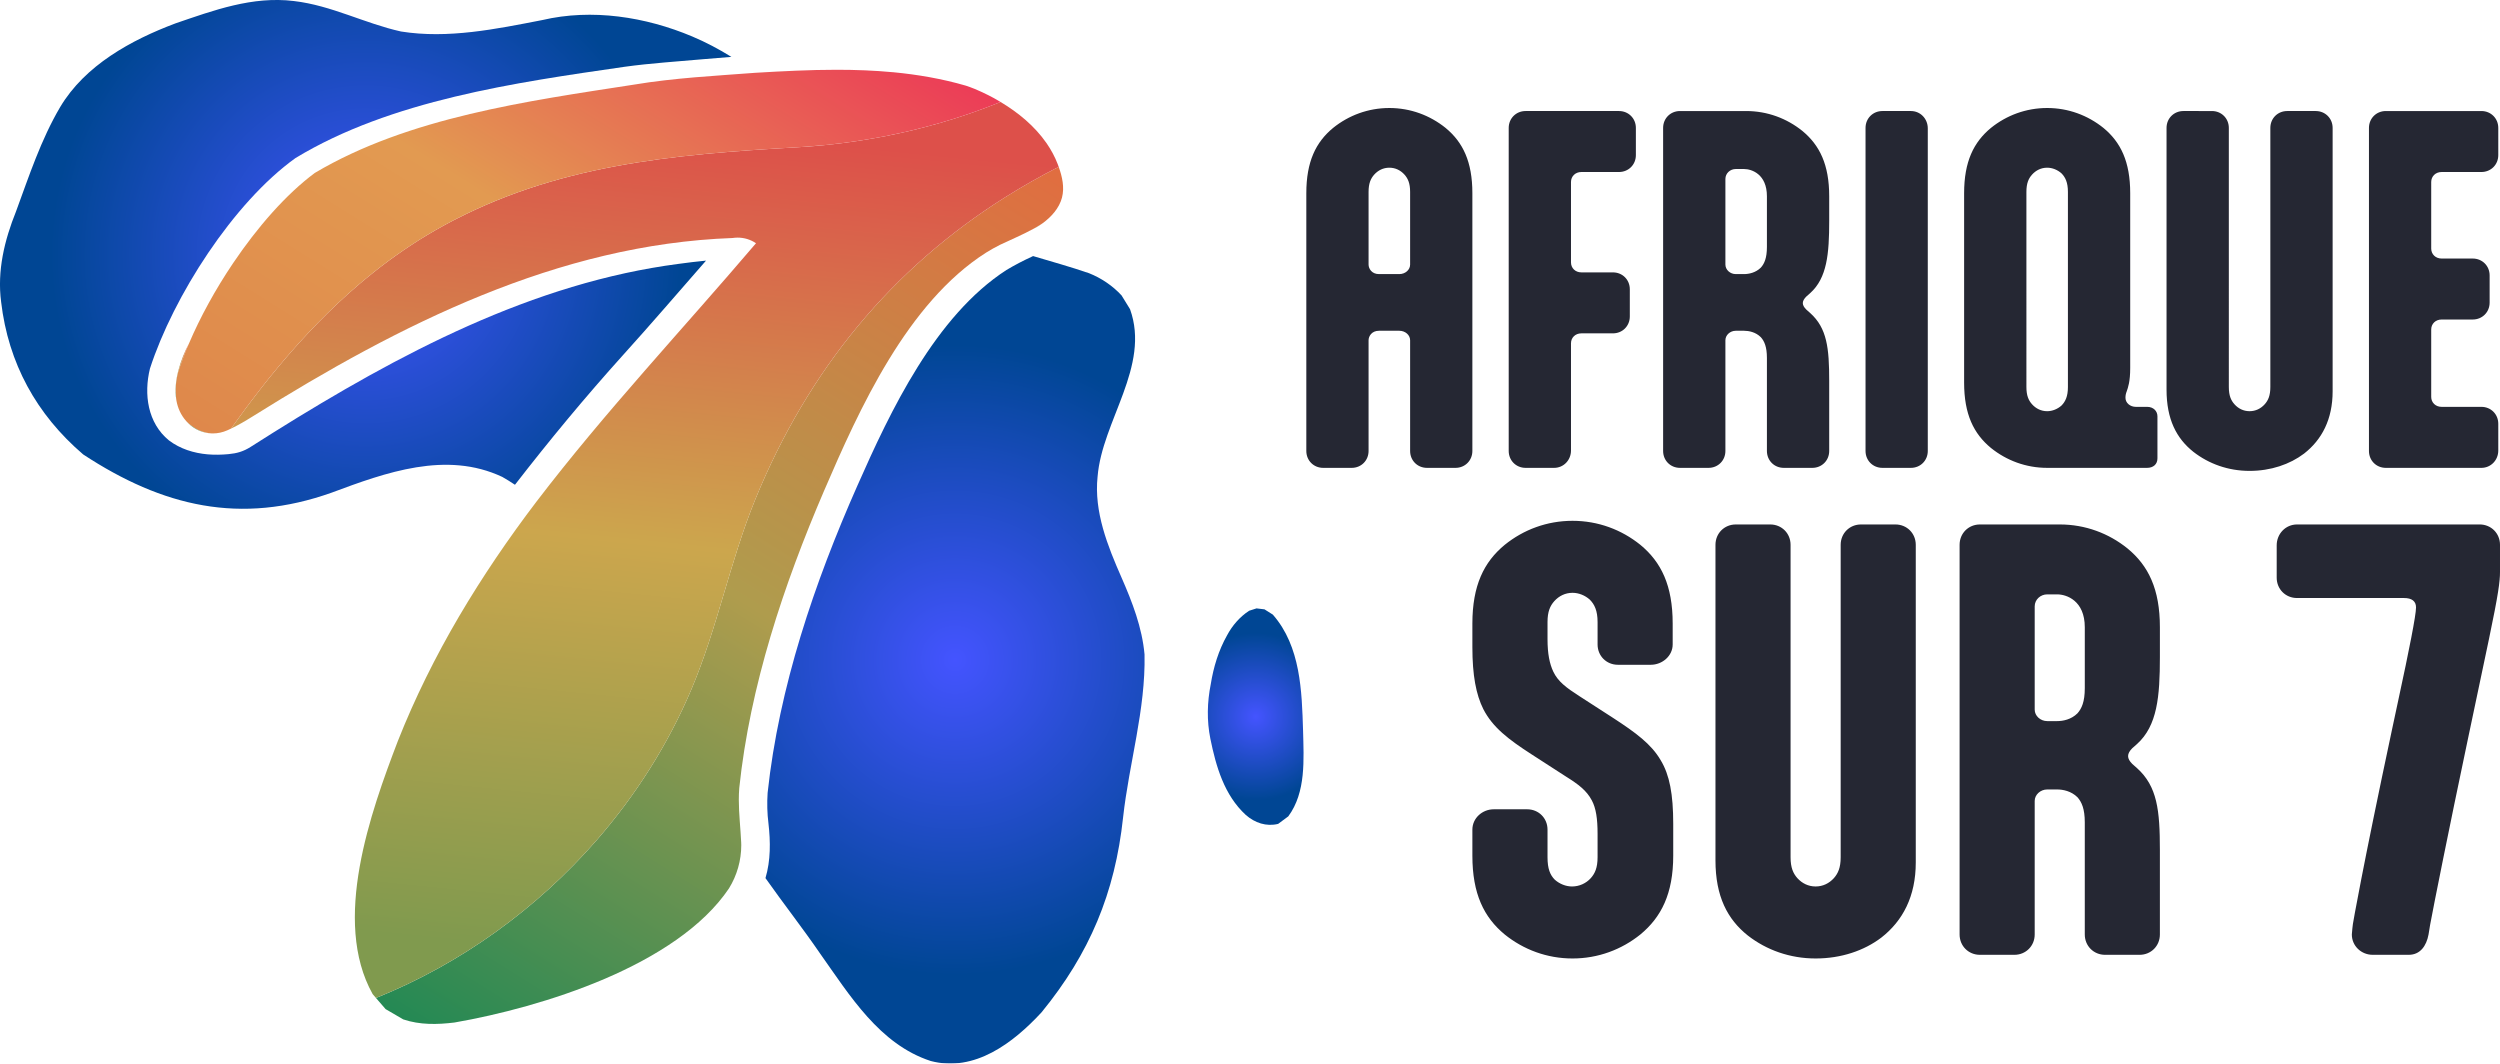 <svg xmlns="http://www.w3.org/2000/svg" xmlns:xlink="http://www.w3.org/1999/xlink" id="Calque_1" version="1.1" viewBox="0 0 684.71 291.28"><defs><linearGradient id="Dégradé_sans_nom_1402" x1="130.43" x2="285.51" y1="291.84" y2="42.92" data-name="Dégradé sans nom 1402" gradientUnits="userSpaceOnUse"><stop offset="0" stop-color="#248954"/><stop offset=".5" stop-color="#af9c4d"/><stop offset="1" stop-color="#e16d40"/></linearGradient><linearGradient id="Dégradé_sans_nom_2014" x1="181.43" x2="158.3" y1="34.49" y2="261.34" data-name="Dégradé sans nom 2014" gradientUnits="userSpaceOnUse"><stop offset="0" stop-color="#dd504a"/><stop offset=".5" stop-color="#cca64d"/><stop offset="1" stop-color="#809a4e"/></linearGradient><linearGradient id="Dégradé_sans_nom_950" x1="106.4" x2="208.19" y1="150.29" y2="-13.09" data-name="Dégradé sans nom 950" gradientUnits="userSpaceOnUse"><stop offset="0" stop-color="#df884b"/><stop offset=".5" stop-color="#e29a51"/><stop offset="1" stop-color="#ec3c57"/></linearGradient><linearGradient xlink:href="#Dégradé_sans_nom_1402" id="Dégradé_sans_nom_14021" x1="46.21" x2="53.55" y1="107.91" y2="96.12" data-name="Dégradé sans nom 1402"/><linearGradient xlink:href="#Dégradé_sans_nom_1402" id="Dégradé_sans_nom_14022" x1="54.18" x2="54.79" y1="117.8" y2="116.81" data-name="Dégradé sans nom 1402"/><linearGradient xlink:href="#Dégradé_sans_nom_1402" id="Dégradé_sans_nom_14023" x1="283.57" x2="284.96" y1="63.04" y2="60.81" data-name="Dégradé sans nom 1402"/><radialGradient id="Dégradé_sans_nom_2013" cx="100.15" cy="69.67" r="86.27" data-name="Dégradé sans nom 2013" fx="100.15" fy="69.67" gradientUnits="userSpaceOnUse"><stop offset="0" stop-color="#4454ff"/><stop offset="1" stop-color="#004694"/></radialGradient><radialGradient xlink:href="#Dégradé_sans_nom_2013" id="Dégradé_sans_nom_20131" cx="261.58" cy="180.71" r="86.38" data-name="Dégradé sans nom 2013" fx="261.58" fy="180.71"/><radialGradient xlink:href="#Dégradé_sans_nom_2013" id="Dégradé_sans_nom_20132" cx="343.92" cy="196.27" r="22.92" data-name="Dégradé sans nom 2013" fx="343.92" fy="196.27"/><style>.st1{fill:#252733}</style><mask id="mask" width="1314.22" height="1308.59" x="-590.88" y="-179.65" maskUnits="userSpaceOnUse"><path d="M194.57-68.93c-1.33 3.38 1.35 2.59 3.57 3.1 27.77 6.32 45.6 14.03 71.54 23.38 11.07 3.99 21.58 7.03 32.65 11.25 2.91 1.11 11.16 7.71 15.12 9.98 34.7 19.86 76.62 45.44 105.44 72.66 23.87 22.54 46.92 46.37 68.84 73.15 25.38 31 49.28 64.2 68 100.51 10.93 21.21 19.83 42.18 27.41 63.55 10.07 28.43 18.9 59.34 24.98 89.19 5.03 24.68 8.67 52.71 14.75 78.69 1.74 7.44-1.07 12.95-.83 18.58.04.92 1.94 1.13 1.97 2.03.35 11.44 1.75 25.47.07 37.22-.32 2.25-2.1 4.42 1.56 4.46l-14.35 74.38c-3.38-1.32-2.6 1.34-3.1 3.56-.62 2.75-.77 6.89-1.79 9.13-5.4 11.91-7.08 21.34-11.31 34.29-.71 2.17-2.44.68-3.15 2.85-4.4 13.44-8.87 26.84-15.01 40.52-2.66 5.93-8.51 13.39-10.91 19.71-9.34 24.6-21.59 47.77-36.72 70.9-4.82 7.37-10.94 13.83-16.52 21.42-20.34 27.67-45.37 57.95-69.14 81.48-10.78 10.67-24.56 20.39-36 30.42-29.54 25.87-61.8 46.39-97.69 63.95-18.63 9.11-34.28 19.05-55.17 25.99-23.17 7.7-47.5 12.87-70.18 19.86-9.26 2.85-14.16 3.25-22.3 5.12-17.86 4.09-31.49 2.83-49.47 4.18-17.04 1.28-32.28 4.77-49.5 4.51-4.92-.07-9.48-.35-14.39-.36-29.22-.1-59.58-6.34-89.68-10.08-2.19-.27-4.3-1.12-5.63 1.4l-32.54-6.28c-.3-2.81-2.56-2.85-4.71-3.39-5.8-1.47-13.38-1.67-18.77-3.45-2.1-.7-1.1-2.46-2-2.87-4.13-1.85-11.53-1.5-16.12-3.07-24.96-8.56-51.42-19.68-75.71-31.63-28.46-14-53.3-29.94-80.9-48.15-2.97-1.96-4.09-2.28-7.07-4.04-.36-.21-3.25-6.5-4.08-7.28-1.05-.98-6.84-3.71-7.98-4.72-22.76-20.33-46.7-40.85-68.3-63.41-21.25-22.19-34.98-44.64-51.05-69.5-17.64-27.29-32.12-56.08-44.11-86.4-2.04-5.16-9.26-30.54-12.37-32.31-1-.57-3.33-.38-3.62-.82-.33-.49.83-2.58.61-3.7-4.45-23.4-13.42-47.5-17.79-74.1-4.4-26.82-5.68-49.78-7.11-78.05-.15-2.98-2.69-9.9-2.72-10.46-.26-5.6 1.79-15.8 1.8-22.27.02-13.27.55-24.76 2.6-38.18.34-2.25 2.1-4.43-1.55-4.46l19.5-101.1c3.38 1.32 2.6-1.34 3.1-3.56 4.92-21.65 14.21-43.26 21.68-62.12 3.02-7.63 7.52-18.14 11.43-24.15 13.83-21.31 26.45-47.48 41.43-70.95 6.96-10.91 16.49-20.53 20.95-31.48 1.48-3.62 47.65-49.64 54.18-56.1 16.46-16.29 27.98-24.83 45.5-38.78 4.65-3.7 12.12-11.8 15.83-14.7 3.94-3.09 17.17-8.63 17.88-9.39 8.32-8.95 10.04-8.1 19.32-13.96 50.61-31.94 118.8-60.92 176.81-70.28 40.78-6.58 78-11.39 117.9-12.67 15.26-.49 36.5 2.77 53.04 5.39 2.25.36 4.43 2.08 4.46-1.55l67.4 13Z" style="fill:#fff"/><path d="M194.57-68.93 723.34 33.06l-93.69 485.77c-3.66-.03-1.88-2.21-1.56-4.46 1.68-11.76.28-25.78-.07-37.22-.03-.9-1.93-1.11-1.97-2.03-.25-5.63 2.57-11.14.83-18.58-6.09-25.98-9.72-54.01-14.75-78.69-6.08-29.85-14.91-60.76-24.98-89.19-7.57-21.37-16.47-42.34-27.41-63.55-18.72-36.31-42.61-69.51-68-100.51-21.93-26.78-44.98-50.61-68.84-73.15-28.81-27.22-70.74-52.8-105.44-72.66-3.97-2.27-12.21-8.86-15.12-9.98-11.07-4.23-21.58-7.26-32.65-11.25-25.94-9.35-43.78-17.06-71.54-23.38-2.22-.5-4.89.29-3.57-3.1ZM615.3 593.2l-103.33 535.74-554.33-106.92c1.33-2.51 3.44-1.67 5.63-1.4 30.1 3.74 60.46 9.98 89.68 10.08 4.9.02 9.47.29 14.39.36 17.21.26 32.46-3.23 49.5-4.51 17.99-1.35 31.62-.09 49.47-4.18 8.13-1.86 13.03-2.26 22.3-5.12 22.68-6.99 47.01-12.16 70.18-19.86 20.89-6.94 36.54-16.88 55.17-25.99 35.9-17.56 68.15-38.08 97.69-63.95 11.45-10.03 25.22-19.74 36-30.42 23.77-23.53 48.8-53.81 69.14-81.48 5.58-7.59 11.7-14.05 16.52-21.42 15.13-23.13 27.38-46.3 36.72-70.9 2.4-6.32 8.25-13.78 10.91-19.71 6.14-13.68 10.61-27.08 15.01-40.52.71-2.17 2.44-.68 3.15-2.85 4.24-12.95 5.91-22.38 11.31-34.29 1.02-2.24 1.17-6.38 1.79-9.13.5-2.22-.28-4.88 3.1-3.56ZM127.17-81.93c-.03 3.64-2.22 1.91-4.46 1.55-16.54-2.62-37.78-5.88-53.04-5.39-39.89 1.28-77.12 6.09-117.9 12.67-58.01 9.36-126.21 38.35-176.82 70.28-9.28 5.85-11 5.01-19.32 13.96-.71.76-13.94 6.3-17.88 9.39-3.7 2.9-11.17 11-15.83 14.7-17.53 13.95-29.04 22.49-45.5 38.78-6.52 6.46-52.7 52.48-54.18 56.1-4.46 10.96-13.99 20.58-20.95 31.48-14.99 23.46-27.6 49.63-41.43 70.95-3.91 6.02-8.41 16.52-11.43 24.15-7.47 18.86-16.75 40.48-21.68 62.12-.5 2.22.28 4.89-3.1 3.56l96.83-502.04 506.69 97.74ZM-495.85 423.49c3.65.03 1.89 2.21 1.55 4.46-2.04 13.42-2.58 24.91-2.6 38.18 0 6.47-2.05 16.67-1.8 22.27.03.56 2.57 7.48 2.72 10.46 1.42 28.26 2.7 51.23 7.11 78.05 4.37 26.6 13.34 50.71 17.79 74.1.21 1.12-.94 3.21-.61 3.7.29.44 2.62.25 3.62.82 3.11 1.77 10.33 27.15 12.37 32.31 11.99 30.32 26.47 59.11 44.11 86.4 16.06 24.85 29.8 47.31 51.05 69.5 21.61 22.56 45.54 43.09 68.3 63.41 1.13 1.01 6.93 3.74 7.98 4.72.83.78 3.72 7.07 4.08 7.28 2.99 1.76 4.11 2.08 7.07 4.04 27.6 18.21 52.44 34.15 80.9 48.15 24.3 11.95 50.75 23.07 75.71 31.63 4.59 1.57 11.99 1.22 16.12 3.07.9.4-.09 2.17 2 2.87 5.38 1.79 12.96 1.99 18.77 3.45 2.14.54 4.4.58 4.71 3.39l-515.98-99.52 95.04-492.74Z"/></mask></defs><g style="mask:url(#mask)"><path d="M170.61 97.28c-10.32 11.45-20.13 23.3-29.57 35.49-1.13-.76-2.29-1.48-3.47-2.15-15.33-7.22-31.92-1.22-46.71 4.3-25.01 8.9-46.27 3.86-68.07-10.45C10 113.53 2.27 99.48.31 82.7c-1.13-8.53.92-16.94 4.09-24.82 3.56-9.68 6.82-19.64 12.08-28.56C23.3 17.87 35.91 10.97 48.04 6.41 58.56 2.81 69.15-1.1 80.46.28c.02 0 .05 0 .07.01 10.27 1.2 19.32 6.12 29.31 8.34 12.85 2.06 26.05-.68 38.66-3.13 13.63-3.2 28.31-.89 41.07 4.48 3.73 1.57 7.31 3.47 10.75 5.6-2.43.19-4.87.39-7.3.6-7.36.67-14.76 1.11-22.07 2.13-29.76 4.31-63.87 9.13-90.02 24.98-17.05 12.22-33.48 37.94-39.86 57.66-1.72 7.01-.65 14.89 5.2 19.67 3.06 2.32 6.8 3.49 10.6 3.82 1.91.16 3.83.12 5.73-.06 2.31-.22 4.05-.72 6.01-1.96 2.12-1.34 4.24-2.69 6.36-4.02 4.28-2.68 8.58-5.32 12.92-7.9 8.72-5.19 17.58-10.16 26.64-14.73s18.29-8.73 27.77-12.3 19.12-6.51 28.98-8.66c4.8-1.04 9.64-1.89 14.51-2.53 2.52-.35 5.05-.65 7.58-.9-7.57 8.65-15.04 17.37-22.75 25.89Z" style="fill:url(#Dégradé_sans_nom_2013)"/><path d="M300.61 130.54c-1.02 9.6 2.76 19.02 6.56 27.65 2.95 6.73 5.64 13.68 6.3 21.06.31 15.15-4.23 29.71-5.88 44.67-2.22 20.66-9.16 37.23-22.32 53.33-7.7 8.33-18.33 16.52-30.36 13.34-14.05-4.58-22.19-18-30.29-29.42-4.81-7.02-10.07-13.71-14.97-20.67 1.44-4.87 1.39-9.96.82-14.96-.35-2.79-.42-5.6-.23-8.4 3.11-28.96 12.84-57.6 24.58-84.12 9.03-20.45 21.35-46.49 40.84-59.08 2.26-1.35 4.6-2.57 7-3.67.09-.04.19-.09.28-.14 5.12 1.52 10.27 2.96 15.32 4.69 3.33 1.32 6.48 3.44 8.91 6.08.79 1.25 1.57 2.51 2.33 3.78 5.63 15.66-7.67 30.62-8.89 45.87Z" style="fill:url(#Dégradé_sans_nom_20131)"/><path d="M348.65 168.38c7.57 8.69 7.91 20.87 8.24 31.78.18 7.8.85 16.82-4.05 23.43-.93.68-1.85 1.37-2.78 2.06-3.22.8-6.39-.27-8.88-2.47-5.88-5.41-8.14-13.27-9.68-20.85-1-4.94-.88-10.02.11-14.95.75-4.68 2.14-9.26 4.48-13.4 1.43-2.68 3.48-5.04 6.02-6.7l2.03-.65 2.18.26 2.28 1.44.05.05Z" style="fill:url(#Dégradé_sans_nom_20132)"/><path d="M290.86 54.13c-.77 2.92-2.93 5.28-5.32 7.03h-.01c-.81.55-1.66 1.06-2.53 1.53-2.98 1.64-6.2 2.96-9.15 4.38-1.29.65-2.54 1.35-3.76 2.11-10.78 6.85-19.47 17.55-26.67 29.35-7.19 11.79-12.9 24.68-17.73 35.91-11.05 25.73-20.29 53.43-23.22 81.4-.08 1.07-.12 2.13-.12 3.2 0 3.9.47 7.8.65 11.7.02.25.02.49.02.72 0 4.19-1.16 8.28-3.36 11.85-7.11 10.57-19.92 18.71-33.95 24.74-14.04 6.01-29.28 9.92-41.23 12-4.73.58-9.46.68-14.03-.85l-4.84-2.82-2.64-3.05c23.18-9.33 44.03-24.39 60.43-43.2 10.7-12.28 19.54-26.2 25.9-41.19 7.21-16.96 10.62-35.21 17.59-52.24 14.59-35.63 37.49-63.2 68.37-82.65 4.71-2.97 9.61-5.76 14.7-8.35.97 2.68 1.63 5.65.9 8.43Z" style="fill:url(#Dégradé_sans_nom_1402)"/><path d="M289.96 45.7c-5.09 2.59-9.99 5.38-14.7 8.35-30.88 19.45-53.78 47.02-68.37 82.65-6.97 17.03-10.38 35.28-17.59 52.24-6.36 14.99-15.2 28.91-25.9 41.19-16.4 18.81-37.25 33.87-60.43 43.2l-.91-1.07c-11.2-20.03-.59-49.71 6.92-69.34 4.66-11.78 10.32-23.14 16.74-34.08 6.43-10.93 13.59-21.44 21.24-31.49 9.4-12.3 19.41-24.1 29.58-35.76 10.17-11.67 20.49-23.19 30.52-34.97-1.51-1.02-3.24-1.54-5.03-1.54-.47 0-.94.04-1.43.11-47.82 1.73-91.3 23.78-131.15 48.71-.03.02-.07.04-.1.06-.11.07-.22.13-.32.2-.02.01-.05.03-.07.04-.9.56-1.81 1.12-2.74 1.64-.4.23-.8.45-1.2.66-.08.05-.16.09-.25.13-.24.13-.48.26-.73.38-.24.12-.48.24-.73.36.01-.03.03-.05.05-.08.36-.5.86-1.2.9-1.27.89-1.25 1.78-2.47 2.65-3.64.28-.38.57-.77.85-1.14.01-.01.01-.02.02-.03.27-.36.54-.72.8-1.06.27-.36.53-.71.79-1.04.26-.34.51-.67.75-.98.24-.32.48-.62.7-.91.11-.15.22-.29.33-.43.46-.6.93-1.2 1.41-1.8.24-.3.45-.56.62-.78.06-.07.11-.14.17-.21.06-.08.13-.17.2-.26l.27-.33c.84-1.04 1.68-2.06 2.53-3.08.7-.84 1.41-1.68 2.13-2.51h.01s.05-.06.07-.09c.41-.48.82-.96 1.24-1.43 1.46-1.67 2.95-3.32 4.47-4.94.06-.07.13-.13.19-.2.42-.45.84-.9 1.27-1.34.43-.45.85-.89 1.29-1.33.04-.05.09-.1.13-.14.78-.8 1.56-1.59 2.36-2.37.25-.25.5-.5.76-.74.78-.76 1.56-1.52 2.36-2.27.02-.01.04-.03.06-.05.86-.8 1.73-1.6 2.61-2.39.1-.1.21-.19.32-.29.9-.81 1.81-1.6 2.73-2.38.59-.51 1.19-1.01 1.79-1.5.05-.05.11-.1.17-.14.66-.54 1.32-1.08 1.99-1.61.59-.48 1.19-.95 1.79-1.41.1-.08.21-.16.31-.24.65-.5 1.3-.99 1.95-1.46.01-.02.02-.03.03-.03.61-.44 1.21-.88 1.82-1.32.07-.06.14-.1.22-.15.69-.5 1.4-.99 2.1-1.47s1.41-.95 2.12-1.42c.72-.47 1.43-.93 2.16-1.39.72-.45 1.45-.9 2.18-1.34.73-.45 1.47-.88 2.22-1.3.74-.43 1.49-.85 2.24-1.26 30.52-16.68 62.44-19.5 96.77-21.47.75-.04 1.51-.09 2.26-.15 1.72-.11 3.44-.26 5.15-.43 1.42-.14 2.83-.3 4.24-.47.29-.03.58-.07.87-.11.67-.08 1.34-.17 2.01-.27.67-.09 1.34-.19 2-.29.42-.06.85-.13 1.27-.2 1.04-.16 2.08-.33 3.11-.52.39-.06.79-.13 1.18-.21.69-.12 1.38-.25 2.07-.38 1.59-.31 3.17-.65 4.75-1 .64-.14 1.27-.29 1.9-.44.1-.02.2-.04.3-.07.21-.04.42-.1.63-.15.45-.11.91-.22 1.36-.34.52-.12 1.03-.25 1.55-.39 1.41-.36 2.82-.75 4.23-1.15 1.44-.41 2.87-.84 4.29-1.29.86-.28 1.72-.56 2.57-.84 3.4-1.13 6.76-2.37 10.08-3.72 2.42 1.44 4.76 3.1 6.9 4.97 2.14 1.88 4.06 3.96 5.67 6.27s.05.07.07.1c1.22 1.77 2.25 3.67 3.02 5.69.09.24.19.49.27.74Z" style="fill:url(#Dégradé_sans_nom_2014)"/><path d="M274.03 27.93c-3.32 1.35-6.68 2.59-10.08 3.72-.85.28-1.71.56-2.57.84-1.42.45-2.85.88-4.29 1.29-1.41.4-2.82.79-4.23 1.15-.52.14-1.03.27-1.55.39-.45.12-.91.23-1.36.34-.21.05-.42.11-.63.15-.1.03-.2.05-.3.07-.63.15-1.26.3-1.9.44-1.58.35-3.16.69-4.75 1-.69.13-1.38.26-2.07.38-.39.08-.79.15-1.18.21-1.03.19-2.07.36-3.11.52-.42.07-.85.14-1.27.2-.66.1-1.33.2-2 .29-.67.1-1.34.19-2.01.27-.29.04-.58.08-.87.11-1.41.17-2.82.33-4.24.47-1.71.17-3.43.31-5.15.43-.75.06-1.51.11-2.26.15-34.33 1.97-66.25 4.79-96.77 21.47-.75.41-1.5.83-2.24 1.26-.75.42-1.49.85-2.22 1.3-.73.44-1.46.88-2.18 1.34-.73.45-1.44.91-2.16 1.39-.71.46-1.42.93-2.12 1.42-.7.48-1.41.97-2.1 1.47-.08.05-.15.09-.22.15-.07.05-.14.1-.22.15-.54.39-1.07.77-1.6 1.17-.01 0-.02.01-.03.03-.65.47-1.3.96-1.95 1.46-.1.08-.21.16-.31.24-.6.46-1.2.93-1.79 1.41-.67.52-1.33 1.06-1.99 1.61-.06.04-.12.09-.17.14-.6.49-1.2.99-1.79 1.5-.92.78-1.83 1.57-2.73 2.38-.11.1-.22.19-.32.29-.88.79-1.75 1.59-2.61 2.39-.02.02-.04.04-.06.05-.8.75-1.58 1.51-2.36 2.27-.26.24-.51.49-.76.74-.8.78-1.58 1.57-2.36 2.37-.04.04-.09.09-.13.14-.44.44-.86.88-1.29 1.33-.43.44-.85.89-1.27 1.34-.06.07-.13.13-.19.2-1.52 1.62-3.01 3.27-4.47 4.94-.43.47-.83.95-1.24 1.43-.02.03-.05.05-.07.08h-.01c-.72.84-1.43 1.68-2.13 2.52-.85 1.02-1.69 2.04-2.53 3.08l-.27.33c-.07.09-.14.18-.2.26-.06.07-.11.14-.17.21-.17.22-.38.48-.62.78-.48.6-.95 1.2-1.41 1.8-.11.14-.22.28-.33.43-.22.29-.46.59-.7.91-.24.31-.49.64-.75.98-.26.33-.52.68-.79 1.04-.26.34-.53.7-.8 1.06-.01.01-.01.02-.02.03-.28.37-.57.76-.85 1.14-.87 1.17-1.76 2.39-2.65 3.64-.04.07-.54.77-.9 1.27-.02.03-.04.05-.05.08-.34.17-.68.33-1.03.48-1.3.58-2.66.86-3.99.86-.12 0-.23 0-.35-.01-1.09-.07-2.28-.33-3.5-.87-.23-.1-1.73-.8-3.2-2.25-.09-.08-.17-.16-.24-.25-1.47-1.66-2.31-3.58-2.68-5.62-.01-.06-.02-.12-.03-.19-.03-.26-.05-.53-.08-.8-.22-2.2-.04-4.43.51-6.57.82-2.59 1.84-5.29 3.03-8.06 3.06-7.18 7.23-14.8 12.05-21.95 6.67-9.91 14.57-18.95 22.43-24.78 12.87-7.64 27.48-12.56 42.5-16.14 15.01-3.57 30.46-5.81 45.03-8.06 5.44-.91 10.97-1.5 16.51-1.98 5.54-.47 11.09-.82 16.59-1.24 7.42-.44 14.88-.83 22.32-.83 5.14 0 10.27.19 15.37.67h.06c6.71.64 13.38 1.78 19.95 3.69.76.25 1.52.53 2.28.84.05.01.1.03.14.05 1.23.52 2.43 1.07 3.62 1.67.05.03.11.05.16.08.48.24.97.5 1.45.76.24.13.48.26.72.41.37.2.73.42 1.1.65Z" style="fill:url(#Dégradé_sans_nom_950)"/></g><path d="M395.92 35.03c-4.27-3.43-9.6-5.45-15.4-5.45s-11.14 2.02-15.4 5.45c-4.74 3.91-7.34 9.24-7.34 17.89v70.6c0 2.6 2.01 4.62 4.62 4.62h7.81c2.61 0 4.62-2.02 4.62-4.62V93.19c0-1.06.83-2.6 2.85-2.6h5.56c1.66 0 2.97 1.18 2.97 2.6v30.33c0 2.6 2.01 4.62 4.62 4.62h7.81c2.61 0 4.62-2.02 4.62-4.62v-70.6c0-8.65-2.6-13.98-7.34-17.89Zm-9.71 37.43c0 1.43-1.31 2.61-2.97 2.61h-5.56c-2.02 0-2.85-1.54-2.85-2.61v-19.9c0-2.37.6-3.67 1.54-4.73 1.07-1.19 2.49-1.9 4.15-1.9s3.08.71 4.15 1.9c.94 1.06 1.54 2.36 1.54 4.73v19.9ZM443.42 30.41h-25.59c-2.6 0-4.62 2.02-4.62 4.62v88.49c0 2.6 2.02 4.62 4.62 4.62h7.82c2.61 0 4.62-2.13 4.62-4.74V94.02c0-1.54 1.18-2.72 2.84-2.72h8.65c2.61 0 4.62-2.02 4.62-4.62v-7.46c0-2.61-2.01-4.62-4.62-4.62h-8.65c-1.66 0-2.84-1.19-2.84-2.73V49.84c0-1.54 1.18-2.73 2.84-2.73h10.31c2.6 0 4.62-2.01 4.62-4.62v-7.46c0-2.6-2.02-4.62-4.62-4.62ZM495.78 80.28c4.62-4.14 5.21-10.78 5.21-19.78v-6.75c0-8.65-2.61-13.98-7.35-17.89-4.26-3.43-9.59-5.45-15.4-5.45h-18.12c-2.61 0-4.62 2.02-4.62 4.62v88.49c0 2.6 2.01 4.62 4.62 4.62h7.82c2.6 0 4.62-2.02 4.62-4.62V93.19c0-1.42 1.3-2.6 2.84-2.6h2.25c1.3 0 3.2.35 4.62 1.77.95 1.07 1.66 2.61 1.66 5.69v25.47c0 2.6 2.01 4.62 4.62 4.62h7.82c2.6 0 4.62-2.02 4.62-4.62v-19.19c0-9-.59-14.45-5.21-18.6l-1.07-.95c-.59-.59-.95-1.18-.95-1.77s.36-1.19.95-1.78l1.07-.95Zm-11.85-12.67c0 3.08-.71 4.62-1.66 5.68-1.42 1.42-3.32 1.78-4.62 1.78h-2.25c-1.54 0-2.84-1.18-2.84-2.61V49.01c0-1.54 1.3-2.72 2.84-2.72h2.25c2.13 0 6.28 1.42 6.28 7.46v13.86ZM523.37 30.41h-7.81c-2.61 0-4.62 2.02-4.62 4.62v88.49c0 2.6 2.01 4.62 4.62 4.62h7.81c2.61 0 4.62-2.02 4.62-4.62V35.15c0-2.61-2.01-4.74-4.62-4.74ZM588.05 111.43h-3.08c-1.54 0-2.84-1.06-2.84-2.48 0-.71.12-1.19.35-1.78.36-1.07.95-2.61.95-6.4V52.92c0-8.65-2.6-13.98-7.34-17.89-4.27-3.43-9.6-5.45-15.4-5.45s-11.14 2.02-15.4 5.45c-4.74 3.91-7.35 9.24-7.35 17.89v51.88c0 8.65 2.61 13.98 7.35 17.89 4.26 3.43 9.59 5.45 15.4 5.45h27.36c1.66 0 2.84-.95 2.84-2.61v-11.49c0-1.42-1.06-2.61-2.84-2.61Zm-21.68-5.44c0 2.6-.71 4.02-1.77 5.09-1.07.95-2.49 1.54-3.91 1.54-1.66 0-3.08-.71-4.15-1.9-.95-1.06-1.54-2.36-1.54-4.73V52.56c0-2.37.59-3.67 1.54-4.73 1.07-1.19 2.49-1.9 4.15-1.9 1.42 0 2.84.59 3.91 1.54 1.06 1.07 1.77 2.49 1.77 5.09v53.43ZM634.25 30.41h-7.82c-2.61 0-4.62 2.02-4.62 4.62v70.96c0 2.37-.59 3.67-1.54 4.73-1.07 1.19-2.49 1.9-4.15 1.9s-3.08-.71-4.14-1.9c-.95-1.06-1.54-2.36-1.54-4.73V35.03c0-2.6-2.02-4.62-4.62-4.62H598c-2.61 0-4.62 2.02-4.62 4.62v71.67c0 8.17 2.73 13.38 7.35 17.05 4.26 3.32 9.59 5.22 15.39 5.22s11.02-1.78 14.93-4.74c4.86-3.79 7.82-9.36 7.82-17.06V35.03c0-2.6-2.02-4.62-4.62-4.62ZM668.72 47.11h10.9c2.6 0 4.62-2.01 4.62-4.62v-7.46c0-2.6-2.02-4.62-4.62-4.62h-26.18c-2.61 0-4.62 2.02-4.62 4.62v88.49c0 2.6 2.01 4.62 4.62 4.62h26.18c2.6 0 4.62-2.13 4.62-4.74v-7.34c0-2.61-2.02-4.63-4.62-4.63h-10.9c-1.66 0-2.85-1.18-2.85-2.72V90.23c0-1.54 1.19-2.72 2.85-2.72h8.53c2.6 0 4.62-2.02 4.62-4.62v-7.46c0-2.61-2.02-4.62-4.62-4.62h-8.53c-1.66 0-2.85-1.19-2.85-2.73V49.84c0-1.54 1.19-2.73 2.85-2.73ZM454.84 208.22c-2.57-4.43-6.86-7.57-13-11.57l-9.29-6c-3.57-2.29-5.86-4-7.14-6.72-1-2.14-1.57-4.86-1.57-8.86v-4.71c0-2.86.71-4.43 1.85-5.71 1.29-1.43 3-2.29 5-2.29 1.72 0 3.43.71 4.72 1.86 1.28 1.28 2.14 3 2.14 6.14v6.14c0 3.15 2.43 5.57 5.57 5.57h9c3.15 0 6-2.42 6-5.57v-5.71c0-10.43-3.14-16.86-8.85-21.57-5.15-4.15-11.58-6.58-18.58-6.58s-13.43 2.43-18.57 6.58c-5.71 4.71-8.86 11.14-8.86 21.57v6.43c0 7.71 1 13 3 17 2.57 5 6.86 8.28 13.29 12.43l9.29 6c3.43 2.14 5.71 3.85 7.14 6.57 1.14 2.14 1.57 5 1.57 9.14v6.43c0 2.86-.71 4.43-1.86 5.72-1.28 1.42-3.14 2.28-5.14 2.28-1.71 0-3.43-.71-4.71-1.85-1.29-1.29-2-3-2-6.15v-7.57c0-3.14-2.43-5.57-5.58-5.57h-9.14c-3.14 0-5.86 2.43-5.86 5.57v7.14c0 10.43 3.15 16.86 8.86 21.58 5.14 4.14 11.57 6.57 18.57 6.57s13.43-2.43 18.58-6.57c5.71-4.72 9-11.15 9-21.58v-8.71c0-8.14-1-13.43-3.43-17.43ZM519.13 143.64h-9.43c-3.14 0-5.57 2.43-5.57 5.58v85.57c0 2.86-.72 4.43-1.86 5.72-1.29 1.42-3 2.28-5 2.28s-3.71-.86-5-2.28c-1.14-1.29-1.86-2.86-1.86-5.72v-85.57c0-3.15-2.43-5.58-5.57-5.58h-9.43c-3.14 0-5.57 2.43-5.57 5.58v86.43c0 9.86 3.29 16.14 8.86 20.57 5.14 4 11.57 6.29 18.57 6.29s13.29-2.14 18-5.72c5.86-4.57 9.43-11.28 9.43-20.57v-87c0-3.15-2.43-5.58-5.57-5.58ZM585.28 203.79c5.57-5 6.28-13 6.28-23.86v-8.14c0-10.43-3.14-16.86-8.86-21.57-5.14-4.15-11.57-6.58-18.57-6.58h-21.86c-3.14 0-5.57 2.43-5.57 5.58v106.72c0 3.14 2.43 5.57 5.57 5.57h9.43c3.14 0 5.57-2.43 5.57-5.57v-36.58c0-1.71 1.58-3.14 3.43-3.14h2.72c1.57 0 3.85.43 5.57 2.14 1.14 1.29 2 3.15 2 6.86v30.72c0 3.14 2.43 5.57 5.57 5.57h9.43c3.14 0 5.57-2.43 5.57-5.57v-23.15c0-10.86-.71-17.43-6.28-22.43l-1.29-1.14c-.72-.72-1.14-1.43-1.14-2.14s.42-1.43 1.14-2.15l1.29-1.14Zm-14.29-15.29c0 3.72-.86 5.58-2 6.86-1.72 1.72-4 2.14-5.57 2.14h-2.72c-1.85 0-3.43-1.42-3.43-3.14v-28.29c0-1.85 1.58-3.28 3.43-3.28h2.72c2.57 0 7.57 1.71 7.57 9v16.71ZM679.14 143.64h-50.02c-3.14 0-5.57 2.57-5.57 5.72v8.86c0 3.14 2.43 5.57 5.57 5.57h29.3c2.14 0 3.29.86 3.29 2.57 0 2.14-1.86 11.57-4.86 25.43l-1.71 8c-8.15 38.29-10.72 53.15-10.72 53.29 0 0-.29 2.28-.29 2.86 0 3.14 2.58 5.57 5.72 5.57h9.86c3.14 0 4.85-2.43 5.43-5.57l.42-2.58c1-5.42 5.01-25.57 10.43-51.28l5.72-27.15c2.57-12.28 3-15.71 3-18.29v-7.42c0-3.15-2.43-5.58-5.57-5.58Z" class="st1"/><path d="M48.72 102.15c-.55 2.14-.73 4.37-.51 6.57.03.27.05.54.08.8-.87-5.15 1.16-11.05 3.45-15.44-1.19 2.78-2.21 5.48-3.03 8.07Z" style="fill:url(#Dégradé_sans_nom_14021)"/><path d="M54.44 117.83c1.22.54 2.41.8 3.5.87-2.4-.09-4.7-1.08-6.5-2.9-.07-.07-.14-.14-.2-.22 1.47 1.45 2.97 2.15 3.2 2.25Z" style="fill:url(#Dégradé_sans_nom_14022)"/><path d="M285.53 61.17s-.05.04-.08.06c-.98.71-1.86 1.18-2.45 1.46.87-.47 1.72-.98 2.53-1.52Z" style="fill:url(#Dégradé_sans_nom_14023)"/></svg>
